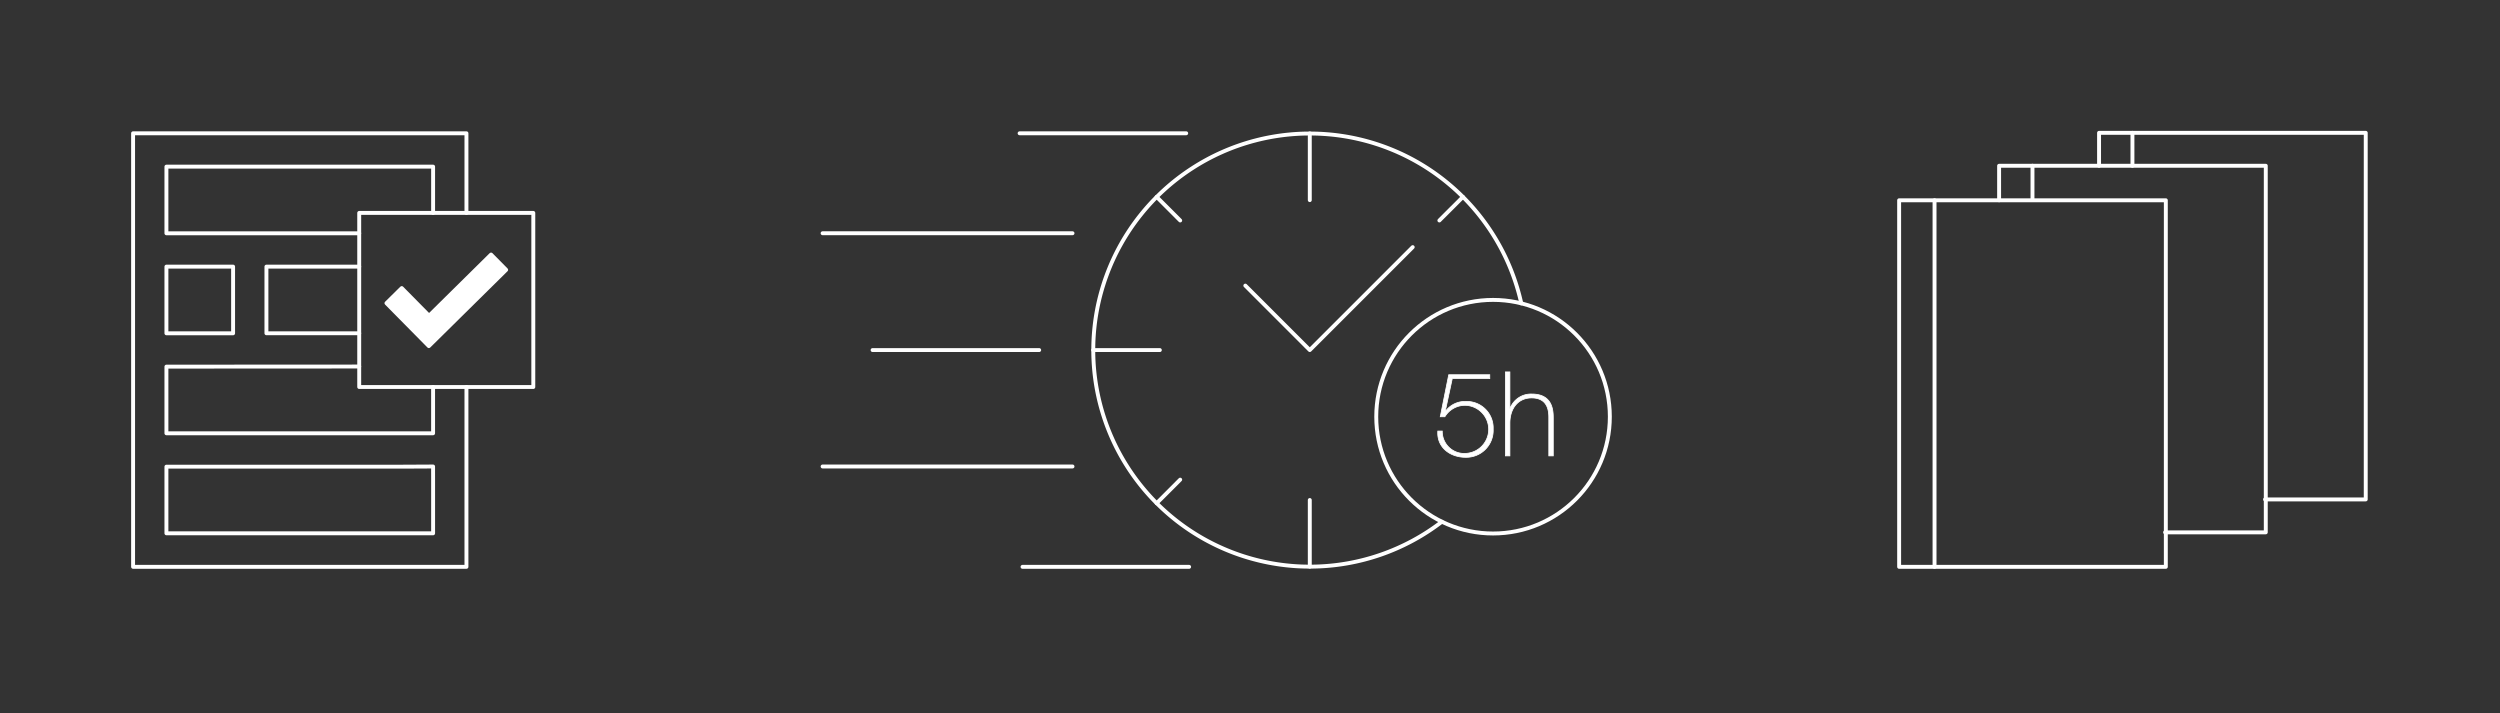 <svg xmlns="http://www.w3.org/2000/svg" xmlns:xlink="http://www.w3.org/1999/xlink" width="318.875" height="90.989" viewBox="0 0 318.875 90.989">
  <rect x="0" y="0" width="318.875" height="90.989" fill="#333333" stroke="none"/>
  <defs>
    <clipPath id="clip-Tavola_disegno_57_copia_2">
      <rect width="318.875" height="90.989"/>
    </clipPath>
  </defs>
  <g id="Tavola_disegno_57_copia_2" data-name="Tavola disegno 57 copia 2" clip-path="url(#clip-Tavola_disegno_57_copia_2)">
    <g id="Icone">
      <g id="Group_28" data-name="Group 28">
        <g id="Group_24" data-name="Group 24">
          <g id="Group_23" data-name="Group 23">
            <path id="Path_25" data-name="Path 25" d="M59.495,49.362V72.3H16.975V17h42.52V27.157" fill="none" stroke="#fff" stroke-linecap="round" stroke-linejoin="round" stroke-width="0.5"/>
            <path id="Path_26" data-name="Path 26" d="M45.818,29.756H21.227v-8.5H55.243v5.905" fill="none" stroke="#fff" stroke-linecap="round" stroke-linejoin="round" stroke-width="0.5"/>
            <rect id="Rectangle_11" data-name="Rectangle 11" width="8.504" height="8.504" transform="translate(21.227 34.008)" stroke-width="0.5" stroke="#fff" stroke-linecap="round" stroke-linejoin="round" fill="none"/>
            <path id="Path_27" data-name="Path 27" d="M45.818,34.008H33.983v8.5H45.818" fill="none" stroke="#fff" stroke-linecap="round" stroke-linejoin="round" stroke-width="0.5"/>
            <path id="Path_28" data-name="Path 28" d="M45.818,46.75l-24.591.014v8.5H55.24l0-5.905" fill="none" stroke="#fff" stroke-linecap="round" stroke-linejoin="round" stroke-width="0.5"/>
            <path id="Path_29" data-name="Path 29" d="M55.243,61.159v6.864H21.227v-8.5H51.358l3.882-.02Z" fill="none" stroke="#fff" stroke-linecap="round" stroke-linejoin="round" stroke-width="0.5"/>
            <path id="Path_30" data-name="Path 30" d="M56.92,44.638" fill="none" stroke="#fff" stroke-linecap="round" stroke-linejoin="round" stroke-width="0.5"/>
          </g>
          <rect id="Rectangle_12" data-name="Rectangle 12" width="22.205" height="22.205" transform="translate(45.818 27.157)" stroke-width="0.5" stroke="#fff" stroke-linecap="round" stroke-linejoin="round" fill="none"/>
          <path id="Path_31" data-name="Path 31" d="M54.7,44.148l-5.408-5.479,1.95-1.925,3.484,3.529,7.908-7.806,1.925,1.95Z" fill="#fff" stroke="#fff" stroke-linecap="round" stroke-linejoin="round" stroke-width="0.5"/>
        </g>
        <g id="Group_26" data-name="Group 26">
          <path id="Path_32" data-name="Path 32" d="M183.911,66.547a27.622,27.622,0,1,1,10.13-27.854" fill="none" stroke="#fff" stroke-linecap="round" stroke-linejoin="round" stroke-width="0.5"/>
          <line id="Line_56" data-name="Line 56" y1="3.005" x2="3.005" transform="translate(147.529 61.179)" fill="none" stroke="#fff" stroke-linecap="round" stroke-linejoin="round" stroke-width="0.5"/>
          <line id="Line_57" data-name="Line 57" y1="3.005" x2="3.005" transform="translate(183.591 25.117)" fill="none" stroke="#fff" stroke-linecap="round" stroke-linejoin="round" stroke-width="0.5"/>
          <line id="Line_58" data-name="Line 58" x2="3.005" y2="3.005" transform="translate(147.529 25.117)" fill="none" stroke="#fff" stroke-linecap="round" stroke-linejoin="round" stroke-width="0.5"/>
          <line id="Line_59" data-name="Line 59" x2="8.5" transform="translate(139.438 44.651)" fill="none" stroke="#fff" stroke-linecap="round" stroke-linejoin="round" stroke-width="0.5"/>
          <line id="Line_60" data-name="Line 60" y2="8.5" transform="translate(167.063 17.025)" fill="none" stroke="#fff" stroke-linecap="round" stroke-linejoin="round" stroke-width="0.5"/>
          <line id="Line_61" data-name="Line 61" y2="8.5" transform="translate(167.063 63.776)" fill="none" stroke="#fff" stroke-linecap="round" stroke-linejoin="round" stroke-width="0.5"/>
          <path id="Path_33" data-name="Path 33" d="M158.842,36.43l8.22,8.22,13.128-13.128" fill="none" stroke="#fff" stroke-linecap="round" stroke-linejoin="round" stroke-width="0.5"/>
          <circle id="Ellipse_21" data-name="Ellipse 21" cx="14.897" cy="14.897" r="14.897" transform="translate(175.541 38.253)" stroke-width="0.5" stroke="#fff" stroke-linecap="round" stroke-linejoin="round" fill="none"/>
          <line id="Line_62" data-name="Line 62" x1="21.25" transform="translate(130.05 17)" fill="none" stroke="#fff" stroke-linecap="round" stroke-linejoin="round" stroke-width="0.5"/>
          <line id="Line_63" data-name="Line 63" x1="21.25" transform="translate(130.423 72.301)" fill="none" stroke="#fff" stroke-linecap="round" stroke-linejoin="round" stroke-width="0.5"/>
          <line id="Line_64" data-name="Line 64" x1="21.25" transform="translate(111.298 44.651)" fill="none" stroke="#fff" stroke-linecap="round" stroke-linejoin="round" stroke-width="0.5"/>
          <line id="Line_65" data-name="Line 65" x1="31.875" transform="translate(104.923 59.5)" fill="none" stroke="#fff" stroke-linecap="round" stroke-linejoin="round" stroke-width="0.5"/>
          <line id="Line_66" data-name="Line 66" x1="31.875" transform="translate(104.923 29.75)" fill="none" stroke="#fff" stroke-linecap="round" stroke-linejoin="round" stroke-width="0.5"/>
          <g id="Group_25" data-name="Group 25">
            <path id="Path_34" data-name="Path 34" d="M184.785,47.8h5.235v.495h-4.784l-.885,4.124.03.031a3.08,3.08,0,0,1,2.565-1.245,3.383,3.383,0,0,1,3.509,3.525,3.436,3.436,0,0,1-3.509,3.6c-1.98,0-3.69-1.261-3.555-3.346h.57a2.8,2.8,0,0,0,2.985,2.85,3.07,3.07,0,0,0,0-6.134,3.014,3.014,0,0,0-2.655,1.455h-.585Z" fill="#fff" stroke="#fff" stroke-miterlimit="10" stroke-width="0.1"/>
            <path id="Path_35" data-name="Path 35" d="M192.586,47.438v4.65h.029a2.857,2.857,0,0,1,2.76-1.83c2.715,0,2.745,2.175,2.745,3.119v4.77h-.57V53.272c0-.794-.09-2.519-2.189-2.519-1.726,0-2.775,1.335-2.775,3.225v4.169h-.571V47.438Z" fill="#fff" stroke="#fff" stroke-miterlimit="10" stroke-width="0.1"/>
          </g>
        </g>
        <g id="Group_27" data-name="Group 27">
          <rect id="Rectangle_13" data-name="Rectangle 13" width="34.016" height="46.756" transform="translate(242.235 25.545)" stroke-width="0.5" stroke="#fff" stroke-linecap="round" stroke-linejoin="round" fill="none"/>
          <path id="Path_36" data-name="Path 36" d="M254.986,25.545v-4.4H289V67.9H276.159" fill="none" stroke="#fff" stroke-linecap="round" stroke-linejoin="round" stroke-width="0.5"/>
          <path id="Path_37" data-name="Path 37" d="M267.735,21.141v-4.2H301.75V63.7H288.909" fill="none" stroke="#fff" stroke-linecap="round" stroke-linejoin="round" stroke-width="0.5"/>
          <line id="Line_67" data-name="Line 67" y1="46.756" transform="translate(246.75 25.545)" fill="none" stroke="#fff" stroke-linecap="round" stroke-linejoin="round" stroke-width="0.5"/>
          <line id="Line_68" data-name="Line 68" y2="4.359" transform="translate(259.243 21.141)" fill="none" stroke="#fff" stroke-linecap="round" stroke-linejoin="round" stroke-width="0.5"/>
          <line id="Line_69" data-name="Line 69" y1="4.197" transform="translate(271.993 16.944)" fill="none" stroke="#fff" stroke-linecap="round" stroke-linejoin="round" stroke-width="0.5"/>
        </g>
      </g>
    </g>
  </g>
</svg>
